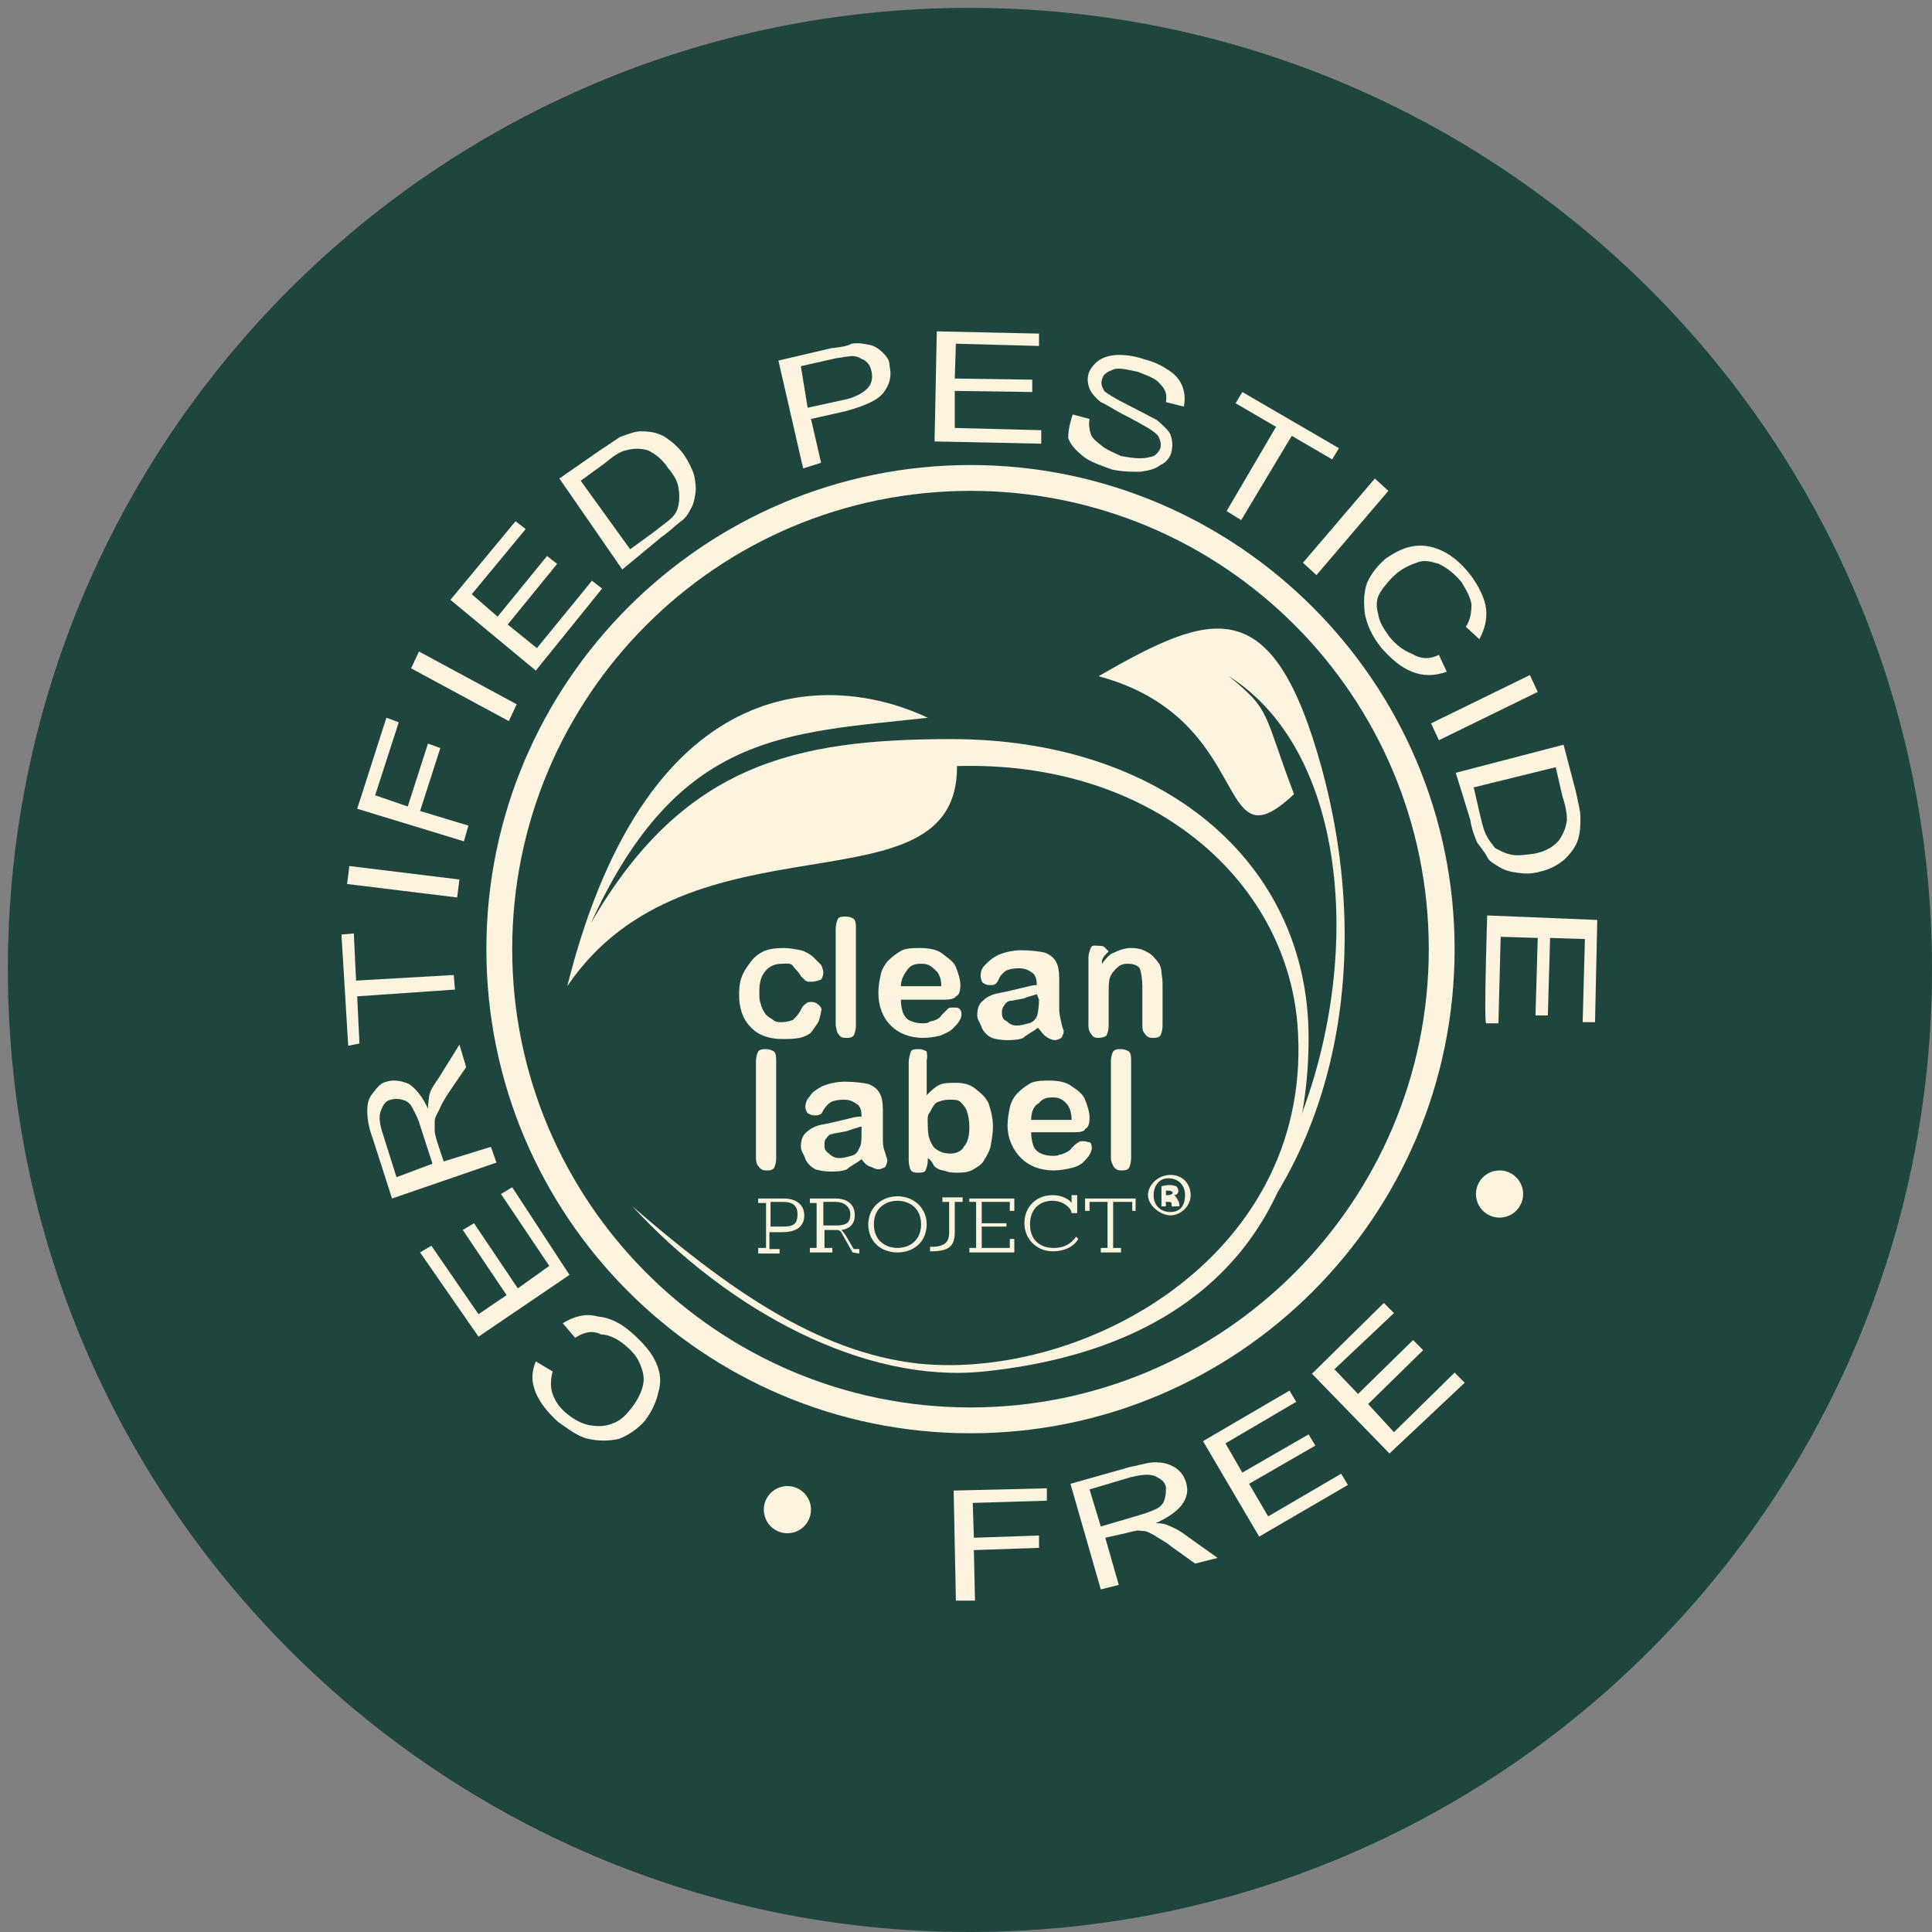 <svg xml:space="preserve" style="enable-background:new 0 0 172 172;" viewBox="0 0 172 172" y="0px" x="0px" xmlns:xlink="http://www.w3.org/1999/xlink" xmlns="http://www.w3.org/2000/svg" id="Layer_1" version="1.1">
<rect x="0" y="0" width="172" height="172" fill="#808080" stroke="none"/>
<style type="text/css">
	.st0{fill:#1E463F;}
	.st1{fill:#FCF4DE;}
	.st2{fill-rule:evenodd;clip-rule:evenodd;fill:#FCF4DE;}
</style>
<path d="M86.3,0.7L86.3,0.7C133.6,0.7,172,39,172,86.3l0,0c0,47.3-38.3,85.7-85.7,85.7l0,0C39,172,0.7,133.6,0.7,86.3
	l0,0C0.7,39,39,0.7,86.3,0.7z" class="st0"></path>
<path d="M85.1,142.5l-0.2-9.8l8.3-0.2v1.1l-6.6,0.2l0.1,3.1l5.8-0.2v1.1l-5.8,0.2l0.1,4.5H85.1L85.1,142.5z" class="st1"></path>
<path d="M98,141.5l-2.7-9.4l5.3-1.5c1.1-0.2,1.8-0.5,2.5-0.4c0.6,0,1.1,0.2,1.6,0.5c0.5,0.4,0.7,0.7,0.9,1.3
	c0.2,0.7,0.1,1.3-0.4,2c-0.5,0.6-1.2,1.1-2.3,1.6c0.5,0,0.9,0.1,1.1,0.2c0.5,0.2,1.1,0.5,1.6,0.9l2.8,2l-2,0.5l-2.1-1.5
	c-0.6-0.5-1.1-0.7-1.5-1c-0.4-0.2-0.7-0.4-1-0.4s-0.5-0.1-0.7,0c-0.2,0-0.5,0.1-0.9,0.2l-1.8,0.4l1.2,4.2L98,141.5L98,141.5z
	 M98,135.9l3.4-1c0.7-0.2,1.2-0.4,1.6-0.6c0.4-0.2,0.6-0.5,0.7-0.9s0.1-0.6,0.1-1c-0.1-0.5-0.4-0.7-1-1c-0.6-0.2-1.2-0.1-2.1,0.1
	l-3.7,1.1L98,135.9L98,135.9z" class="st1"></path>
<path d="M112.1,136.8l-5-8.5l7.7-4.5l0.6,1l-6.3,3.7l1.5,2.6l5.9-3.4l0.6,1l-5.9,3.4l1.7,2.9l6.5-3.8l0.6,1L112.1,136.8
	L112.1,136.8z" class="st1"></path>
<path d="M123.7,129.4l-6.9-7.1l6.4-6.3l0.9,0.9l-5.3,5l2.1,2.2l4.9-4.8l0.9,0.9l-4.9,4.8l2.3,2.5l5.4-5.3l0.9,0.9
	L123.7,129.4L123.7,129.4z" class="st1"></path>
<circle r="2.1" cy="134.4" cx="70.1" class="st1"></circle>
<path d="M86.4,127.6c-23.8,0-43.1-19.3-43.1-43.1s19.4-43.1,43.1-43.1s43.1,19.3,43.1,43.1S110.2,127.6,86.4,127.6z
	 M86.4,43.7c-22.6,0-40.8,18.3-40.8,40.8s18.3,40.8,40.8,40.8s40.8-18.3,40.8-40.8S109,43.7,86.4,43.7z" class="st1"></path>
<path d="M117.7,68.5c-4.4-16.1-9.8-14.1-19.9-8.3c14.1,3.8,10.2,17.3,17.4,10.5c-2.8-7.4-2-7.4-5.8-10.5
	c11.2,7.1,12,27,5.4,41.6c-2,4.4-2.5,7.4-5.2,9.9C119,101.4,122.2,85.2,117.7,68.5L117.7,68.5z" class="st2"></path>
<path d="M81.8,121.4c-9.2-1-17.4-7-25.5-14c8.6,9.3,20.6,15.8,31.3,14.7c20.2-2.1,28.9-13.9,28.9-29.7
	s-13.2-26.6-31.8-26.6c-13.9,0-23.9,2.2-32.1,16.4C60.4,65.1,70,65.3,82.6,63.9c-8-3.8-24.8-5.2-32.1,23.9
	c10.9-16.1,34.8-6.1,34.7-19.6c17.3-0.5,29.2,10.1,30.3,22.9C117.2,111.6,96.7,122.9,81.8,121.4L81.8,121.4z" class="st2"></path>
<circle r="2.1" cy="106.3" cx="133.5" class="st1"></circle>
<path d="M51.2,119.1l-1.1-1.3c1-0.6,2-0.9,3.1-0.6c1.1,0.1,2.1,0.6,3.1,1.5s1.7,1.7,2.1,2.6c0.4,0.9,0.5,1.7,0.2,2.7
	c-0.2,0.9-0.6,1.7-1.2,2.5c-0.6,0.7-1.5,1.3-2.3,1.6c-0.9,0.2-1.8,0.2-2.7,0c-1-0.2-1.8-0.9-2.7-1.5c-1-0.9-1.6-1.7-2-2.6
	c-0.4-1-0.4-1.8,0-2.8l1.5,0.9c-0.2,0.7-0.2,1.5,0,2c0.2,0.6,0.6,1.2,1.2,1.7c0.7,0.6,1.5,1,2.2,1.1c0.7,0.1,1.3,0.1,2-0.2
	c0.6-0.2,1.1-0.7,1.5-1.2c0.5-0.6,0.9-1.3,1.1-2s0.1-1.3-0.2-2c-0.2-0.6-0.7-1.2-1.3-1.7c-0.7-0.6-1.5-1-2.2-1
	C52.7,118.4,52,118.6,51.2,119.1L51.2,119.1z" class="st1"></path>
<path d="M50.7,113.5l-8.1,5.5l-5.2-7.5l1-0.6l4.2,6.1l2.5-1.7l-3.9-5.8l1-0.6l3.9,5.8l2.8-2l-4.3-6.4l1-0.6L50.7,113.5
	L50.7,113.5z" class="st1"></path>
<path d="M44.2,103.5l-9.3,3.2l-1.7-5.3c-0.4-1.1-0.5-1.8-0.5-2.5s0.1-1.1,0.5-1.6c0.4-0.5,0.7-0.9,1.2-1
	c0.6-0.2,1.3-0.1,2,0.2c0.6,0.4,1.2,1.1,1.7,2.2c0-0.5,0.1-0.9,0.1-1.1c0.1-0.6,0.5-1.1,0.9-1.7l1.8-2.9l0.6,2l-1.5,2.2
	c-0.4,0.6-0.7,1.1-0.9,1.6c-0.2,0.4-0.4,0.7-0.4,1s0,0.5,0,0.9c0,0.2,0.1,0.5,0.2,0.9l0.6,1.8l4.2-1.3L44.2,103.5L44.2,103.5z
	 M38.5,103.6l-1.1-3.4c-0.2-0.7-0.5-1.2-0.7-1.6c-0.2-0.4-0.5-0.6-0.9-0.7s-0.6-0.1-1,0c-0.5,0.1-0.7,0.5-0.9,1s-0.1,1.2,0.2,2.1
	l1.2,3.8L38.5,103.6L38.5,103.6z" class="st1"></path>
<path d="M40.5,88.1l-8.7,0.6l0.2,4.2L31,93.1l-0.6-9.9l1.1-0.1l0.2,4.2l8.7-0.5L40.5,88.1L40.5,88.1z" class="st1"></path>
<path d="M40.7,79.9l-9.8-1.2l0.2-1.6l9.8,1.2L40.7,79.9L40.7,79.9z" class="st1"></path>
<path d="M41.3,74.9L31.8,72l2.6-8.1l1.1,0.4l-2.1,6.5l2.9,1l1.8-5.6l1.1,0.4l-1.8,5.6l4.3,1.3L41.3,74.9L41.3,74.9z" class="st1"></path>
<path d="M45.3,64.2l-8.7-4.7l0.7-1.5l8.7,4.7L45.3,64.2z" class="st1"></path>
<path d="M47.7,59.7l-7.6-6.3l5.8-7l0.9,0.7L42,52.9l2.3,2l4.4-5.4l0.9,0.7l-4.4,5.4l2.6,2.1l4.9-6l0.9,0.7L47.7,59.7
	L47.7,59.7z" class="st1"></path>
<path d="M55.4,50.7l-5.6-8.1l3.6-2.5c0.9-0.6,1.5-1,1.8-1.2c0.6-0.2,1.3-0.5,1.8-0.5c0.9,0,1.5,0.1,2.2,0.5
	c0.6,0.4,1.2,0.9,1.7,1.6c0.4,0.6,0.7,1.2,0.9,1.8c0.1,0.6,0.2,1.1,0.1,1.7c-0.1,0.6-0.2,1-0.4,1.3c-0.2,0.4-0.5,0.9-1,1.2
	c-0.5,0.4-1,0.9-1.6,1.3L55.4,50.7L55.4,50.7z M56.1,48.9l2.2-1.6c0.6-0.5,1.2-0.9,1.5-1.2c0.4-0.4,0.5-0.7,0.6-1.1
	c0.1-0.5,0.1-1,0-1.6c-0.1-0.6-0.4-1.1-0.9-1.7c-0.6-0.9-1.2-1.3-1.8-1.6c-0.6-0.2-1.3-0.2-2,0c-0.5,0.1-1.1,0.5-1.8,1.1l-2.2,1.6
	L56.1,48.9z" class="st1"></path>
<path d="M71.5,41.7l-2.2-9.6l4.7-1.1c0.9-0.1,1.5-0.2,1.8-0.4c0.6-0.1,1.1,0,1.6,0.1c0.5,0.1,0.9,0.4,1.2,0.7
	c0.4,0.4,0.6,0.7,0.6,1.2c0.2,0.9,0,1.6-0.5,2.3c-0.5,0.7-1.6,1.2-3.4,1.7l-3.1,0.7l0.9,3.9L71.5,41.7L71.5,41.7z M71.9,36.3
	l3.2-0.7c1-0.2,1.7-0.6,2.1-1c0.4-0.4,0.5-0.9,0.4-1.5c-0.1-0.4-0.2-0.7-0.6-1c-0.4-0.2-0.7-0.4-1.1-0.4c-0.2,0-0.9,0.1-1.5,0.2
	l-3.1,0.7L71.9,36.3L71.9,36.3z" class="st1"></path>
<path d="M83.2,39.3l0.2-9.8l9.1,0.2v1.1l-7.4-0.2l-0.1,3.1l6.9,0.1v1.1l-6.9-0.1L85,38.1l7.7,0.2v1.2L83.2,39.3
	L83.2,39.3z" class="st1"></path>
<path d="M95.5,36.9l1.5,0.4c-0.1,0.5,0,1,0.1,1.3c0.1,0.4,0.5,0.7,1,1.1c0.5,0.4,1.1,0.6,1.7,0.9
	c0.6,0.1,1.1,0.2,1.7,0.2c0.5,0,0.9-0.1,1.2-0.2c0.2-0.1,0.5-0.4,0.6-0.7c0.1-0.4,0-0.6-0.1-0.9s-0.5-0.6-1-0.9
	c-0.2-0.1-1-0.6-2-1.1c-1-0.5-1.7-1-2.2-1.2c-0.5-0.4-0.9-0.9-1-1.2c-0.2-0.5-0.2-0.9-0.1-1.3s0.5-0.9,0.9-1.2s1.1-0.5,1.8-0.5
	c0.7,0,1.5,0.1,2.3,0.4c0.9,0.2,1.6,0.6,2.2,1c0.6,0.4,1,0.9,1.2,1.5c0.2,0.6,0.2,1.1,0.1,1.7l-1.6-0.4c0.1-0.6,0-1.1-0.5-1.6
	c-0.4-0.5-1-0.7-2-1.1c-1-0.2-1.7-0.4-2.2-0.2s-0.9,0.4-1,0.9c-0.1,0.4,0,0.6,0.2,1c0.2,0.2,1,0.7,2.2,1.3c1.2,0.6,2.1,1.1,2.5,1.3
	c0.6,0.5,1.1,1,1.2,1.3c0.2,0.5,0.2,1,0.1,1.5c-0.1,0.5-0.5,1-1,1.2c-0.5,0.4-1.1,0.5-1.8,0.6c-0.7,0-1.6,0-2.5-0.2
	c-1.1-0.4-2-0.7-2.6-1.2c-0.6-0.5-1.1-1-1.3-1.6C95.1,38.2,95.3,37.5,95.5,36.9L95.5,36.9z" class="st1"></path>
<path d="M109.2,45.5l4.4-7.5l-3.6-2.1l0.6-1l8.6,5l-0.6,1l-3.6-2.1l-4.5,7.5L109.2,45.5L109.2,45.5z" class="st1"></path>
<path d="M116,50.1l6.4-7.5l1.2,1.1l-6.4,7.5L116,50.1L116,50.1z" class="st1"></path>
<path d="M128.1,58.3l0.7,1.5c-1.1,0.4-2.1,0.4-3.1,0c-1-0.4-1.8-1.1-2.7-2.1c-0.9-1.1-1.3-2.1-1.5-3.1
	c-0.1-1-0.1-1.8,0.2-2.7c0.4-0.9,1-1.6,1.7-2.2c0.9-0.6,1.7-1,2.6-1.1c0.9-0.1,1.8,0.1,2.7,0.6c0.9,0.5,1.6,1.2,2.3,2.1
	c0.7,1,1.2,2,1.3,2.9s-0.1,1.8-0.6,2.7l-1.2-1.1c0.4-0.6,0.5-1.3,0.5-2c-0.1-0.6-0.4-1.2-0.9-2c-0.6-0.7-1.2-1.2-2-1.6
	c-0.7-0.2-1.3-0.4-2-0.1c-0.6,0.2-1.2,0.5-1.7,0.9c-0.6,0.5-1.1,1.1-1.5,1.7c-0.4,0.6-0.4,1.3-0.2,2c0.1,0.7,0.5,1.3,1,2
	c0.6,0.7,1.2,1.2,2,1.5C126.5,58.7,127.3,58.7,128.1,58.3L128.1,58.3z" class="st1"></path>
<path d="M127.4,64.4l8.8-4.3l0.7,1.5l-8.8,4.3L127.4,64.4z" class="st1"></path>
<path d="M129.6,68.8l9.6-2.5l1.1,4.2c0.2,1,0.4,1.7,0.4,2.2c0,0.7,0,1.3-0.2,2c-0.2,0.7-0.7,1.3-1.2,1.8
	c-0.6,0.5-1.3,0.9-2.2,1.1c-0.7,0.2-1.3,0.2-2,0.1s-1.1-0.2-1.6-0.5s-0.9-0.5-1.1-0.9c-0.2-0.4-0.6-0.9-0.9-1.3
	c-0.2-0.5-0.5-1.2-0.6-2L129.6,68.8L129.6,68.8z M131.2,70.1l0.6,2.6c0.2,0.9,0.4,1.5,0.6,1.8c0.2,0.4,0.5,0.7,0.7,1
	c0.4,0.2,0.9,0.5,1.5,0.6c0.6,0.1,1.2,0,2-0.1c1-0.2,1.7-0.6,2.2-1.2c0.4-0.6,0.6-1.1,0.7-1.8c0-0.5-0.1-1.2-0.4-2.1l-0.6-2.6
	L131.2,70.1L131.2,70.1z" class="st1"></path>
<path d="M132.4,81.5l9.8,0.4L142,91h-1.1l0.2-7.4l-3.1-0.1l-0.2,6.9h-1.1l0.2-6.9l-3.3-0.1l-0.2,7.7h-1.1
	C132.1,90.8,132.4,81.5,132.4,81.5z" class="st1"></path>
<path d="M73.1,90c0,0.2-0.1,0.5-0.2,0.9c-0.1,0.2-0.4,0.6-0.6,0.9s-0.7,0.5-1.1,0.6c-0.5,0.1-1,0.1-1.6,0.1
	c-1.2,0-2.2-0.4-2.8-1.1c-0.7-0.7-1-1.7-1-2.8c0-0.9,0.1-1.5,0.5-2.2c0.4-0.6,0.7-1.1,1.3-1.5c0.6-0.4,1.3-0.5,2.2-0.5
	c0.5,0,1,0.1,1.5,0.2c0.4,0.1,0.9,0.4,1.1,0.6s0.5,0.5,0.7,0.7c0.1,0.2,0.2,0.5,0.2,0.7c0,0.2-0.1,0.5-0.2,0.6
	c-0.5,0.2-0.7,0.2-1,0.2c-0.1,0-0.2,0-0.4-0.1c-0.1-0.1-0.2-0.2-0.4-0.4c-0.2-0.4-0.5-0.6-0.7-0.9s-0.6-0.2-1-0.2
	c-0.6,0-1.1,0.2-1.5,0.7c-0.4,0.5-0.5,1.1-0.5,1.8c0,0.4,0,0.7,0.1,1c0.1,0.4,0.2,0.6,0.4,0.9c0.1,0.2,0.4,0.4,0.6,0.5
	C69,91,69.3,91,69.6,91c0.4,0,0.7-0.1,1-0.2c0.2-0.2,0.5-0.5,0.7-0.9c0.1-0.2,0.2-0.4,0.4-0.5c0.1-0.1,0.2-0.2,0.5-0.2
	s0.5,0.1,0.6,0.2C73.1,89.6,73.2,89.9,73.1,90L73.1,90z" class="st1"></path>
<path d="M74.4,91.3v-8.6c0-0.4,0.1-0.7,0.2-0.9c0.1-0.2,0.4-0.2,0.7-0.2c0.4,0,0.5,0.1,0.7,0.2c0.2,0.2,0.2,0.5,0.2,0.9
	v8.6c0,0.4-0.1,0.7-0.2,0.9c-0.2,0.2-0.4,0.2-0.7,0.2c-0.4,0-0.5-0.1-0.7-0.4C74.5,91.9,74.5,91.7,74.4,91.3L74.4,91.3z" class="st1"></path>
<path d="M84.1,89h-3.9c0,0.5,0.1,0.9,0.2,1.2c0.2,0.4,0.4,0.6,0.7,0.7c0.2,0.1,0.6,0.2,1,0.2c0.2,0,0.5,0,0.6-0.1
	c0.1-0.1,0.4-0.1,0.6-0.2s0.4-0.2,0.5-0.4c0.1-0.1,0.4-0.4,0.6-0.6c0.1-0.1,0.2-0.1,0.5-0.1s0.4,0,0.5,0.1c0.1,0.1,0.2,0.2,0.2,0.5
	s-0.1,0.4-0.2,0.6s-0.4,0.5-0.6,0.7c-0.2,0.2-0.6,0.4-1.1,0.6c-0.4,0.1-1,0.2-1.5,0.2c-1.2,0-2.2-0.4-2.9-1.1
	c-0.7-0.7-1.1-1.7-1.1-2.9c0-0.6,0.1-1.1,0.2-1.6c0.1-0.5,0.4-1,0.7-1.3c0.4-0.4,0.7-0.6,1.2-0.9c0.5-0.2,1-0.2,1.6-0.2
	c0.7,0,1.5,0.1,2,0.5c0.5,0.4,1,0.7,1.2,1.2s0.4,1.1,0.4,1.6s-0.1,0.9-0.4,1C85,88.9,84.6,89,84.1,89L84.1,89z M80.2,87.8h3.6
	c0-0.7-0.2-1.2-0.6-1.5c-0.4-0.4-0.7-0.5-1.2-0.5s-0.9,0.1-1.2,0.5S80.2,87.2,80.2,87.8L80.2,87.8z" class="st1"></path>
<path d="M92.4,91.5c-0.5,0.4-1,0.6-1.3,0.9c-0.5,0.2-1,0.2-1.5,0.2s-1-0.1-1.3-0.2c-0.4-0.2-0.7-0.5-0.9-0.9
	c-0.1-0.4-0.4-0.7-0.4-1.1c0-0.5,0.1-1,0.5-1.3c0.4-0.4,0.9-0.6,1.5-0.7c0.1,0,1.8-0.4,2.2-0.5c0.4-0.1,0.7-0.2,1.1-0.2
	c0-0.5-0.1-0.9-0.4-1.1s-0.6-0.4-1.2-0.4c-0.5,0-0.9,0.1-1.1,0.2s-0.5,0.4-0.6,0.6c-0.1,0.2-0.2,0.5-0.4,0.6
	c-0.1,0.1-0.2,0.1-0.5,0.1s-0.4-0.1-0.6-0.2c-0.1-0.1-0.2-0.4-0.2-0.6c0-0.4,0.1-0.7,0.4-1s0.6-0.6,1.2-0.9c0.5-0.2,1.2-0.4,2-0.4
	c0.9,0,1.6,0.1,2.1,0.2c0.5,0.2,0.9,0.5,1.1,1c0.2,0.5,0.2,1,0.2,1.8c0,0.5,0,1.8,0,2.3c0,0.4,0.1,0.7,0.2,1.2
	c0.1,0.5,0.2,0.6,0.2,0.7c0,0.2-0.1,0.4-0.2,0.6c-0.2,0.1-0.4,0.2-0.6,0.2c-0.2,0-0.4-0.1-0.6-0.2C92.8,92.1,92.7,91.8,92.4,91.5
	L92.4,91.5z M92.3,88.5c-0.2,0.1-0.7,0.2-1.2,0.4c-0.6,0.1-1,0.2-1.1,0.2c-0.2,0-0.4,0.1-0.6,0.4s-0.2,0.4-0.2,0.7s0.1,0.6,0.4,0.7
	c0.2,0.2,0.5,0.4,0.9,0.4c0.4,0,0.7-0.1,1.1-0.2c0.4-0.1,0.6-0.4,0.7-0.6s0.2-0.9,0.2-1.5L92.3,88.5L92.3,88.5z" class="st1"></path>
<path d="M98.1,85.6v0.2c0.4-0.5,0.7-0.9,1.1-1c0.4-0.2,0.9-0.4,1.5-0.4s1,0.1,1.5,0.4c0.4,0.2,0.7,0.6,1,1
	c0.1,0.2,0.2,0.5,0.2,0.7c0,0.2,0.1,0.6,0.1,1.1v3.7c0,0.4-0.1,0.7-0.2,0.9c-0.2,0.2-0.4,0.2-0.7,0.2s-0.5-0.1-0.7-0.4
	c-0.2-0.2-0.2-0.5-0.2-0.9v-3.3c0-0.6-0.1-1.2-0.2-1.5s-0.5-0.5-1.1-0.5c-0.4,0-0.7,0.1-1,0.4c-0.2,0.2-0.5,0.5-0.6,0.9
	c-0.1,0.2-0.1,0.9-0.1,1.7v2.5c0,0.4-0.1,0.7-0.2,0.9c-0.1,0.1-0.4,0.2-0.7,0.2c-0.4,0-0.5-0.1-0.7-0.4s-0.2-0.5-0.2-0.9v-5.8
	c0-0.4,0.1-0.6,0.2-0.9s0.4-0.2,0.7-0.2c0.1,0,0.4,0,0.5,0.1c0.1,0.1,0.2,0.2,0.4,0.4C98.4,85,98.1,85.3,98.1,85.6L98.1,85.6z" class="st1"></path>
<path d="M67.5,111.5v-0.4h0.7v-4h-0.7v-0.4h2.3c1,0,1.8,0.5,1.8,1.5c0,1-0.7,1.5-2,1.5h-1.1v1.5h0.9v0.4H67.5
	L67.5,111.5z M69.7,109.2c0.9,0,1.3-0.2,1.3-1.1c0-0.9-0.6-1.1-1.3-1.1h-1.1v2.2H69.7z" class="st1"></path>
<path d="M75.9,111.5l-0.9-1.6c-0.1-0.2-0.2-0.4-0.5-0.4h-1.1v1.6h0.7v0.4h-2v-0.4h0.6v-4h-0.6v-0.4h2.3
	c1,0,1.7,0.5,1.7,1.5c0,0.7-0.4,1.2-1.2,1.3c0.1,0.1,0.2,0.2,0.4,0.5l0.7,1.2h0.5v0.4L75.9,111.5L75.9,111.5z M74.4,109.1
	c0.9,0,1.3-0.2,1.3-1c0-0.7-0.6-1.1-1.3-1.1h-1.1v2.1C73.3,109.1,74.4,109.1,74.4,109.1z" class="st1"></path>
<path d="M77.3,109c0-1.5,1.2-2.5,2.6-2.5s2.6,1,2.6,2.5s-1.1,2.5-2.6,2.5S77.3,110.5,77.3,109z M82,109
	c0-1.5-1.1-2.1-2.1-2.1s-2.1,0.6-2.1,2.1s1.1,2.1,2.1,2.1S82,110.5,82,109z" class="st1"></path>
<path d="M84.5,107h-0.6v-0.4h1.8v0.4H85v2.7c0,1.3-0.6,1.7-2.1,1.7h-0.1v-0.4h0.1c1.2,0,1.6-0.4,1.6-1.3V107z" class="st1"></path>
<polygon points="86.3,111.5 86.3,111.1 86.9,111.1 86.9,107 86.3,107 86.3,106.7 90.3,106.7 90.3,107.8 89.9,107.8 
	89.9,107 87.4,107 87.4,108.9 89.6,108.9 89.6,109.2 87.4,109.2 87.4,111.1 89.9,111.1 89.9,110.3 90.3,110.3 90.3,111.5" class="st1"></polygon>
<path d="M96,110.3c-0.1,0.2-0.7,1.1-2.3,1.1c-1.3,0-2.5-1-2.5-2.5s1.1-2.5,2.5-2.5c1,0,1.6,0.5,1.7,0.7v-0.7h0.5v1.6
	h-0.5V108c0-0.4-0.7-1.1-1.7-1.1s-2,0.6-2,2.1s1,2.1,2.1,2.1c1.2,0,1.7-0.6,2-1L96,110.3L96,110.3z" class="st1"></path>
<polygon points="98,111.5 98,111.1 98.6,111.1 98.6,107 97,107 97,107.8 96.6,107.8 96.6,106.7 101.1,106.7 
	101.1,107.8 100.8,107.8 100.8,107 99.1,107 99.1,111.1 99.8,111.1 99.8,111.5" class="st1"></polygon>
<path d="M67.3,103.1v-8.6c0-0.4,0.1-0.7,0.2-0.9c0.2-0.2,0.4-0.2,0.7-0.2s0.5,0.1,0.7,0.2c0.2,0.2,0.2,0.5,0.2,0.9v8.6
	c0,0.4-0.1,0.7-0.2,0.9c-0.2,0.2-0.4,0.2-0.7,0.2s-0.5-0.1-0.7-0.4C67.4,103.7,67.3,103.5,67.3,103.1L67.3,103.1z" class="st1"></path>
<path d="M76.7,103.2c-0.5,0.4-1,0.6-1.3,0.9c-0.5,0.2-1,0.2-1.5,0.2c-0.5,0-1-0.1-1.3-0.2c-0.4-0.2-0.7-0.5-0.9-0.9
	c-0.1-0.4-0.4-0.7-0.4-1.1c0-0.5,0.1-1,0.5-1.3c0.4-0.4,0.9-0.6,1.5-0.7c0.1,0,1.8-0.4,2.2-0.5c0.4-0.1,0.7-0.2,1.2-0.2
	c0-0.5-0.1-0.9-0.4-1.1s-0.6-0.4-1.2-0.4c-0.5,0-0.9,0.1-1.1,0.2c-0.2,0.1-0.5,0.4-0.6,0.6c-0.2,0.2-0.2,0.5-0.4,0.5
	c-0.1,0.1-0.2,0.1-0.5,0.1s-0.4-0.1-0.6-0.2c-0.1-0.1-0.2-0.4-0.2-0.5c0-0.4,0.1-0.7,0.4-1c0.2-0.4,0.6-0.6,1.1-0.9
	c0.5-0.2,1.2-0.4,2-0.4c0.9,0,1.6,0.1,2.1,0.2c0.5,0.2,0.9,0.5,1.1,1s0.2,1,0.2,1.7c0,0.5,0,1.8,0,2.2s0,0.7,0.2,1.2
	c0.1,0.4,0.2,0.6,0.2,0.7c0,0.2-0.1,0.4-0.2,0.6c-0.2,0.1-0.4,0.2-0.6,0.2s-0.4-0.1-0.6-0.2C77.2,103.8,77,103.6,76.7,103.2z
	 M76.6,100.3c-0.2,0.1-0.7,0.2-1.2,0.4c-0.6,0.1-1,0.2-1.1,0.2c-0.4,0.1-0.5,0.1-0.7,0.4c-0.2,0.2-0.2,0.4-0.2,0.7s0.1,0.5,0.4,0.7
	c0.2,0.2,0.5,0.4,0.9,0.4c0.4,0,0.7-0.1,1.1-0.2c0.4-0.1,0.6-0.4,0.7-0.7c0.2-0.2,0.2-0.9,0.2-1.5V100.3L76.6,100.3z" class="st1"></path>
<path d="M82.5,94.4v3.1c0.4-0.4,0.7-0.7,1.1-0.9c0.4-0.2,0.9-0.2,1.5-0.2c0.6,0,1.2,0.1,1.7,0.5
	c0.5,0.4,0.9,0.7,1.2,1.3c0.2,0.6,0.4,1.3,0.4,2.1c0,0.6-0.1,1.1-0.2,1.7c-0.1,0.5-0.4,1-0.6,1.3c-0.2,0.4-0.6,0.6-1.1,0.9
	c-0.5,0.2-0.9,0.2-1.3,0.2c-0.2,0-0.6,0-0.9-0.1c-0.2-0.1-0.5-0.1-0.7-0.2c-0.2-0.1-0.4-0.2-0.5-0.4s-0.2-0.4-0.5-0.6v0.2
	c0,0.4-0.1,0.6-0.2,0.9c-0.1,0.2-0.4,0.2-0.7,0.2c-0.4,0-0.5-0.1-0.6-0.2c-0.1-0.2-0.2-0.5-0.2-0.9v-8.7c0-0.4,0.1-0.7,0.2-1
	c0.1-0.2,0.4-0.2,0.7-0.2s0.5,0.1,0.7,0.2C82.5,93.8,82.6,94,82.5,94.4L82.5,94.4z M82.6,100.3c0,0.9,0.2,1.3,0.5,1.8
	c0.4,0.4,0.9,0.6,1.5,0.6c0.5,0,1-0.2,1.2-0.6c0.4-0.4,0.5-1.1,0.5-1.8c0-0.5-0.1-1-0.2-1.3c-0.1-0.4-0.4-0.7-0.6-0.9
	c-0.2-0.2-0.6-0.2-1-0.2s-0.7,0.1-1,0.2s-0.5,0.5-0.7,0.9C82.5,99.3,82.6,99.8,82.6,100.3L82.6,100.3z" class="st1"></path>
<path d="M95.7,100.8h-3.9c0,0.5,0.1,0.9,0.2,1.2s0.4,0.6,0.7,0.7c0.2,0.1,0.6,0.2,1,0.2c0.2,0,0.5,0,0.6-0.1
	c0.2,0,0.4-0.1,0.6-0.2c0.2-0.1,0.4-0.2,0.5-0.4c0.1-0.1,0.4-0.4,0.6-0.5c0.1-0.1,0.2-0.1,0.5-0.1c0.2,0,0.4,0.1,0.5,0.1
	s0.2,0.2,0.2,0.5c0,0.2-0.1,0.4-0.2,0.6c-0.1,0.2-0.4,0.5-0.6,0.7c-0.2,0.2-0.6,0.4-1.1,0.5c-0.4,0.1-1,0.2-1.5,0.2
	c-1.2,0-2.2-0.4-2.9-1.1c-0.7-0.7-1.2-1.7-1.2-2.9c0-0.6,0.1-1.1,0.2-1.6c0.1-0.5,0.4-1,0.7-1.3c0.4-0.4,0.7-0.6,1.2-0.9
	c0.5-0.2,1.1-0.2,1.6-0.2c0.7,0,1.5,0.1,2,0.5c0.6,0.4,1,0.7,1.2,1.2c0.2,0.5,0.4,1.1,0.4,1.6s-0.1,0.9-0.4,1
	C96.6,100.7,96.2,100.8,95.7,100.8L95.7,100.8z M91.8,99.7h3.6c0-0.7-0.2-1.2-0.5-1.5c-0.4-0.4-0.7-0.5-1.2-0.5s-0.9,0.1-1.2,0.5
	C92.1,98.4,91.8,98.9,91.8,99.7L91.8,99.7z" class="st1"></path>
<path d="M98.9,103.1v-8.6c0-0.4,0.1-0.7,0.2-0.9c0.2-0.2,0.4-0.2,0.7-0.2s0.5,0.1,0.7,0.2c0.2,0.2,0.2,0.5,0.2,0.9v8.6
	c0,0.4-0.1,0.7-0.2,0.9c-0.2,0.2-0.4,0.2-0.7,0.2s-0.5-0.1-0.7-0.4C99.1,103.7,98.9,103.5,98.9,103.1L98.9,103.1z" class="st1"></path>
<path d="M106,106.4c0,1-0.9,1.8-1.8,1.8s-2-0.9-2-1.8s0.9-1.8,2-1.8S106,105.4,106,106.4z M102.7,106.4
	c0,0.9,0.6,1.5,1.5,1.5s1.3-0.6,1.3-1.5c0-0.9-0.6-1.5-1.5-1.5S102.7,105.7,102.7,106.4z M103.8,107.4h-0.4v-1.8
	c0.1,0,0.4-0.1,0.7-0.1c0.4,0,0.5,0.1,0.6,0.1c0.1,0.1,0.2,0.2,0.2,0.4c0,0.2-0.1,0.4-0.4,0.4l0,0c0.2,0.1,0.2,0.2,0.4,0.5
	c0.1,0.2,0.1,0.4,0.1,0.5h-0.5c-0.2,0.1-0.2-0.1-0.2-0.2c0-0.2-0.1-0.2-0.4-0.2h-0.2C103.8,106.7,103.8,107.4,103.8,107.4z
	 M103.8,106.4h0.2c0.2,0,0.4-0.1,0.4-0.2s-0.1-0.2-0.4-0.2c-0.1,0-0.2,0-0.2,0C103.8,105.8,103.8,106.4,103.8,106.4z" class="st1"></path>
</svg>
